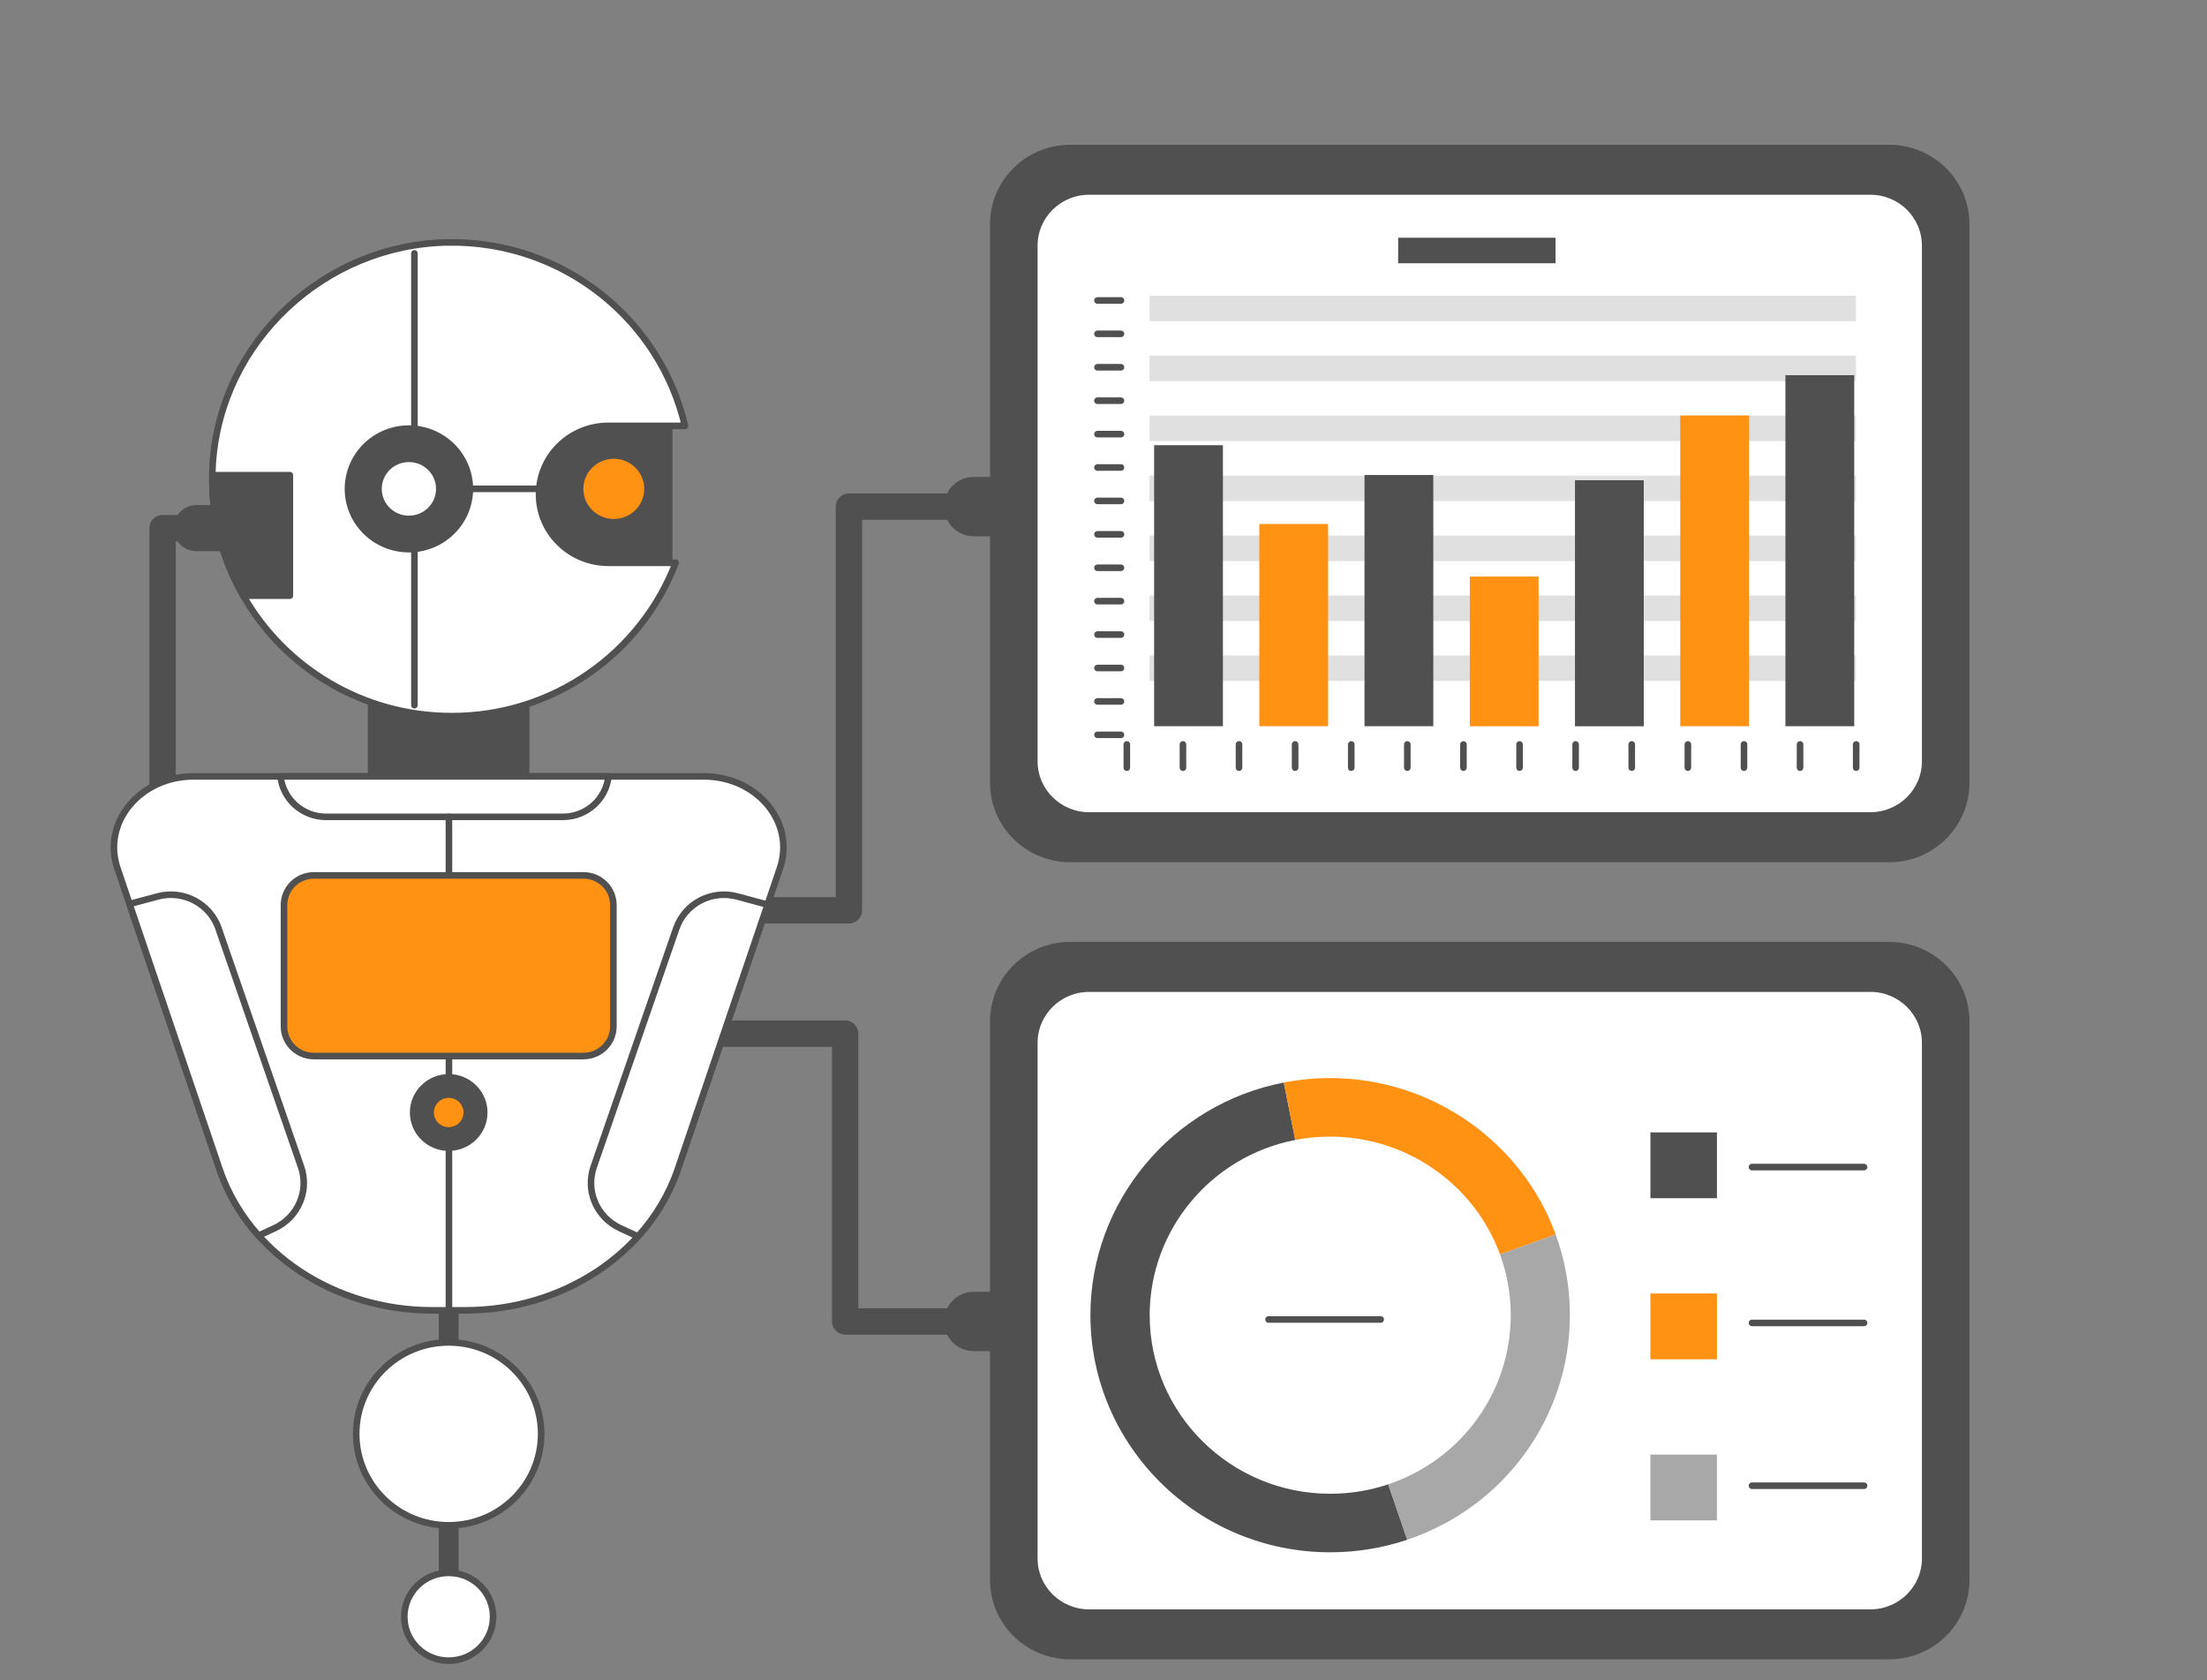 <svg width="335" height="255" viewBox="0 0 335 255" fill="none" xmlns="http://www.w3.org/2000/svg">
    <rect x="0" y="0" width="335" height="255" fill="#808080" stroke="none"/>
    <path d="M147.793 76.897H152.951" stroke="#505050" stroke-width="9" stroke-linecap="round" stroke-linejoin="round"/>
    <path d="M108.211 138.169H128.86V76.897H147.794" stroke="#505050" stroke-width="4" stroke-linecap="round" stroke-linejoin="round"/>
    <path d="M147.795 200.579H154.103" stroke="#505050" stroke-width="9" stroke-linecap="round" stroke-linejoin="round"/>
    <path d="M104.194 156.893H128.286V200.579H147.794" stroke="#505050" stroke-width="4" stroke-linecap="round" stroke-linejoin="round"/>
    <path d="M29.826 80.167H24.677V126.297" stroke="#505050" stroke-width="4" stroke-linecap="round" stroke-linejoin="round"/>
    <path d="M33.833 80.167H29.826" stroke="#505050" stroke-width="7" stroke-linecap="round" stroke-linejoin="round"/>
    <path d="M79.868 97.478H56.334V122.413H79.868V97.478Z" fill="#505050" stroke="#505050" stroke-linecap="round" stroke-linejoin="round"/>
    <path d="M101.571 62.989H78.459V85.437H101.571V62.989Z" fill="#505050" stroke="#505050" stroke-linecap="round" stroke-linejoin="round"/>
    <path d="M92.324 85.428H102.559C97.365 99.006 84.138 108.701 68.583 108.701C54.996 108.701 43.152 101.335 36.925 90.413C33.834 85.028 32.117 78.79 32.234 72.125C32.234 71.556 32.252 70.996 32.288 70.427C33.465 51.872 49.254 37.059 68.061 36.792C85.548 36.561 100.204 48.531 103.97 64.642H92.324C86.528 64.642 81.819 69.299 81.819 75.031C81.819 80.762 86.528 85.419 92.324 85.419V85.428Z" fill="white" stroke="#505050" stroke-linecap="round" stroke-linejoin="round"/>
    <path d="M71.314 74.204H81.819" stroke="#505050" stroke-linecap="round" stroke-linejoin="round"/>
    <path d="M62.903 38.462V107.039" stroke="#505050" stroke-linecap="round" stroke-linejoin="round"/>
    <path d="M62.068 83.349C67.174 83.349 71.314 79.255 71.314 74.204C71.314 69.154 67.174 65.06 62.068 65.06C56.961 65.06 52.821 69.154 52.821 74.204C52.821 79.255 56.961 83.349 62.068 83.349Z" fill="#505050" stroke="#505050" stroke-linecap="round" stroke-linejoin="round"/>
    <path d="M66.686 74.204C66.686 71.68 64.619 69.636 62.067 69.636C59.515 69.636 57.449 71.68 57.449 74.204C57.449 76.728 59.515 78.772 62.067 78.772C64.619 78.772 66.686 76.728 66.686 74.204Z" fill="white" stroke="#505050" stroke-linecap="round" stroke-linejoin="round"/>
    <path d="M93.169 78.772C95.72 78.772 97.788 76.727 97.788 74.204C97.788 71.681 95.72 69.636 93.169 69.636C90.618 69.636 88.55 71.681 88.55 74.204C88.55 76.727 90.618 78.772 93.169 78.772Z" fill="#FF9213"/>
    <path d="M43.997 72.124V90.413H36.934C33.843 85.028 32.127 78.789 32.243 72.124H43.997Z" fill="#505050" stroke="#505050" stroke-linecap="round" stroke-linejoin="round"/>
    <path d="M68.106 194.19V248.175" stroke="#505050" stroke-width="3" stroke-linecap="round" stroke-linejoin="round"/>
    <path d="M68.105 231.522C75.857 231.522 82.141 225.308 82.141 217.642C82.141 209.975 75.857 203.761 68.105 203.761C60.353 203.761 54.069 209.975 54.069 217.642C54.069 225.308 60.353 231.522 68.105 231.522Z" fill="white" stroke="#505050" stroke-linecap="round" stroke-linejoin="round"/>
    <path d="M68.106 252.068C71.828 252.068 74.846 249.084 74.846 245.403C74.846 241.722 71.828 238.738 68.106 238.738C64.384 238.738 61.367 241.722 61.367 245.403C61.367 249.084 64.384 252.068 68.106 252.068Z" fill="white" stroke="#505050" stroke-linecap="round" stroke-linejoin="round"/>
    <path d="M118.383 131.789L102.882 177.474C98.56 190.2 85.458 198.891 70.605 198.891H65.599C50.745 198.891 37.644 190.2 33.331 177.474L17.821 131.789C15.466 124.848 21.271 117.846 29.368 117.846H106.836C114.942 117.846 120.738 124.848 118.383 131.789Z" fill="white" stroke="#505050" stroke-linecap="round" stroke-linejoin="round"/>
    <path d="M111.903 136.072C108.004 135.023 103.96 137.147 102.648 140.924L90.121 177.11C88.854 180.762 90.58 184.77 94.111 186.414L96.834 187.676C99.503 184.716 101.588 181.277 102.882 177.474L116.513 137.316L111.903 136.072Z" fill="white" stroke="#505050" stroke-linecap="round" stroke-linejoin="round"/>
    <path d="M33.178 140.924C31.866 137.147 27.822 135.023 23.922 136.072L19.663 137.218L33.321 177.474C34.597 181.224 36.637 184.619 39.252 187.551L41.705 186.414C45.237 184.77 46.962 180.762 45.695 177.11L33.169 140.924H33.178Z" fill="white" stroke="#505050" stroke-linecap="round" stroke-linejoin="round"/>
    <path d="M92.36 117.846C91.982 121.303 89.035 123.986 85.441 123.986H49.496C45.902 123.986 42.955 121.303 42.577 117.846H92.36Z" fill="white" stroke="#505050" stroke-linecap="round" stroke-linejoin="round"/>
    <path d="M68.143 198.633V123.986" stroke="#505050" stroke-linecap="round" stroke-linejoin="round"/>
    <path d="M88.558 132.873H47.654C45.143 132.873 43.107 134.886 43.107 137.37V155.8C43.107 158.284 45.143 160.297 47.654 160.297H88.558C91.07 160.297 93.105 158.284 93.105 155.8V137.37C93.105 134.886 91.07 132.873 88.558 132.873Z" fill="#FF9213" stroke="#505050" stroke-linecap="round" stroke-linejoin="round"/>
    <path d="M68.107 174.195C71.085 174.195 73.499 171.807 73.499 168.863C73.499 165.918 71.085 163.531 68.107 163.531C65.13 163.531 62.716 165.918 62.716 168.863C62.716 171.807 65.13 174.195 68.107 174.195Z" fill="#505050" stroke="#505050" stroke-linecap="round" stroke-linejoin="round"/>
    <path d="M68.107 171.084C69.348 171.084 70.354 170.09 70.354 168.863C70.354 167.636 69.348 166.641 68.107 166.641C66.867 166.641 65.861 167.636 65.861 168.863C65.861 170.09 66.867 171.084 68.107 171.084Z" fill="#FF9213"/>
    <path d="M286.763 22.476H162.46C156.008 22.476 150.778 27.648 150.778 34.028V118.823C150.778 125.204 156.008 130.376 162.46 130.376H286.763C293.215 130.376 298.445 125.204 298.445 118.823V34.028C298.445 27.648 293.215 22.476 286.763 22.476Z" fill="#505050" stroke="#505050" stroke-linecap="round" stroke-linejoin="round"/>
    <path d="M283.905 29.061H165.317C160.721 29.061 156.996 32.745 156.996 37.29V115.553C156.996 120.098 160.721 123.782 165.317 123.782H283.905C288.501 123.782 292.226 120.098 292.226 115.553V37.29C292.226 32.745 288.501 29.061 283.905 29.061Z" fill="white" stroke="#505050" stroke-linecap="round" stroke-linejoin="round"/>
    <path d="M281.713 44.888H174.491V48.753H281.713V44.888Z" fill="#E0E0E0"/>
    <path d="M281.713 53.987H174.491V57.853H281.713V53.987Z" fill="#E0E0E0"/>
    <path d="M281.713 63.087H174.491V66.953H281.713V63.087Z" fill="#E0E0E0"/>
    <path d="M281.713 72.196H174.491V76.061H281.713V72.196Z" fill="#E0E0E0"/>
    <path d="M281.713 81.296H174.491V85.161H281.713V81.296Z" fill="#E0E0E0"/>
    <path d="M281.713 90.395H174.491V94.261H281.713V90.395Z" fill="#E0E0E0"/>
    <path d="M281.713 99.495H174.491V103.361H281.713V99.495Z" fill="#E0E0E0"/>
    <path d="M185.625 67.575H175.183V110.23H185.625V67.575Z" fill="#505050"/>
    <path d="M201.593 79.536H191.151V110.23H201.593V79.536Z" fill="#FF9213"/>
    <path d="M217.561 72.098H207.12V110.23H217.561V72.098Z" fill="#505050"/>
    <path d="M233.539 87.516H223.097V110.239H233.539V87.516Z" fill="#FF9213"/>
    <path d="M249.507 72.898H239.065V110.239H249.507V72.898Z" fill="#505050"/>
    <path d="M265.484 63.061H255.042V110.23H265.484V63.061Z" fill="#FF9213"/>
    <path d="M281.452 56.947H271.01V110.23H281.452V56.947Z" fill="#505050"/>
    <path d="M166.584 45.608H170.151" stroke="#505050" stroke-linecap="round" stroke-linejoin="round"/>
    <path d="M166.584 50.673H170.151" stroke="#505050" stroke-linecap="round" stroke-linejoin="round"/>
    <path d="M166.584 55.747H170.151" stroke="#505050" stroke-linecap="round" stroke-linejoin="round"/>
    <path d="M166.584 60.821H170.151" stroke="#505050" stroke-linecap="round" stroke-linejoin="round"/>
    <path d="M166.584 65.895H170.151" stroke="#505050" stroke-linecap="round" stroke-linejoin="round"/>
    <path d="M166.584 70.961H170.151" stroke="#505050" stroke-linecap="round" stroke-linejoin="round"/>
    <path d="M166.584 76.035H170.151" stroke="#505050" stroke-linecap="round" stroke-linejoin="round"/>
    <path d="M166.584 81.109H170.151" stroke="#505050" stroke-linecap="round" stroke-linejoin="round"/>
    <path d="M166.584 86.183H170.151" stroke="#505050" stroke-linecap="round" stroke-linejoin="round"/>
    <path d="M166.584 91.249H170.151" stroke="#505050" stroke-linecap="round" stroke-linejoin="round"/>
    <path d="M166.584 96.323H170.151" stroke="#505050" stroke-linecap="round" stroke-linejoin="round"/>
    <path d="M166.584 101.397H170.151" stroke="#505050" stroke-linecap="round" stroke-linejoin="round"/>
    <path d="M166.584 106.471H170.151" stroke="#505050" stroke-linecap="round" stroke-linejoin="round"/>
    <path d="M166.584 111.537H170.151" stroke="#505050" stroke-linecap="round" stroke-linejoin="round"/>
    <path d="M281.748 112.994V116.522" stroke="#505050" stroke-linecap="round" stroke-linejoin="round"/>
    <path d="M273.229 112.994V116.522" stroke="#505050" stroke-linecap="round" stroke-linejoin="round"/>
    <path d="M264.72 112.994V116.522" stroke="#505050" stroke-linecap="round" stroke-linejoin="round"/>
    <path d="M256.201 112.994V116.522" stroke="#505050" stroke-linecap="round" stroke-linejoin="round"/>
    <path d="M247.682 112.994V116.522" stroke="#505050" stroke-linecap="round" stroke-linejoin="round"/>
    <path d="M239.164 112.994V116.522" stroke="#505050" stroke-linecap="round" stroke-linejoin="round"/>
    <path d="M230.654 112.994V116.522" stroke="#505050" stroke-linecap="round" stroke-linejoin="round"/>
    <path d="M222.135 112.994V116.522" stroke="#505050" stroke-linecap="round" stroke-linejoin="round"/>
    <path d="M213.617 112.994V116.522" stroke="#505050" stroke-linecap="round" stroke-linejoin="round"/>
    <path d="M205.107 112.994V116.522" stroke="#505050" stroke-linecap="round" stroke-linejoin="round"/>
    <path d="M196.588 112.994V116.522" stroke="#505050" stroke-linecap="round" stroke-linejoin="round"/>
    <path d="M188.07 112.994V116.522" stroke="#505050" stroke-linecap="round" stroke-linejoin="round"/>
    <path d="M179.56 112.994V116.522" stroke="#505050" stroke-linecap="round" stroke-linejoin="round"/>
    <path d="M171.041 112.994V116.522" stroke="#505050" stroke-linecap="round" stroke-linejoin="round"/>
    <path d="M236.109 36.081H212.225V39.956H236.109V36.081Z" fill="#505050"/>
    <path d="M286.763 143.465H162.46C156.008 143.465 150.778 148.637 150.778 155.018V239.813C150.778 246.193 156.008 251.365 162.46 251.365H286.763C293.215 251.365 298.445 246.193 298.445 239.813V155.018C298.445 148.637 293.215 143.465 286.763 143.465Z" fill="#505050" stroke="#505050" stroke-linecap="round" stroke-linejoin="round"/>
    <path d="M283.905 150.059H165.317C160.721 150.059 156.996 153.743 156.996 158.288V236.552C156.996 241.096 160.721 244.78 165.317 244.78H283.905C288.501 244.78 292.226 241.096 292.226 236.552V158.288C292.226 153.743 288.501 150.059 283.905 150.059Z" fill="white" stroke="#505050" stroke-linecap="round" stroke-linejoin="round"/>
    <path d="M201.908 235.618C181.842 235.618 165.515 219.471 165.515 199.628C165.515 182.459 177.862 167.61 194.872 164.313L196.606 173.031C183.801 175.519 174.51 186.698 174.51 199.628C174.51 214.575 186.803 226.732 201.917 226.732C204.936 226.732 207.902 226.252 210.723 225.301L213.608 233.716C209.852 234.978 205.916 235.618 201.917 235.618H201.908Z" fill="#505050"/>
    <path d="M227.688 190.404C223.78 179.704 213.419 172.524 201.908 172.524C200.119 172.524 198.331 172.693 196.597 173.031L194.872 164.313C197.181 163.869 199.544 163.638 201.908 163.638C217.184 163.638 230.95 173.182 236.144 187.382L227.697 190.404H227.688Z" fill="#FF9213"/>
    <path d="M213.599 233.717L210.714 225.301C221.839 221.569 229.316 211.251 229.316 199.628C229.316 196.455 228.767 193.354 227.689 190.404L236.136 187.382C237.574 191.301 238.293 195.425 238.293 199.628C238.293 215.064 228.363 228.767 213.59 233.717H213.599Z" fill="#A8A8A8"/>
    <path d="M260.615 171.884H250.514V181.872H260.615V171.884Z" fill="#505050"/>
    <path d="M260.615 196.331H250.514V206.319H260.615V196.331Z" fill="#FF9213"/>
    <path d="M260.615 220.786H250.514V230.775H260.615V220.786Z" fill="#A8A8A8"/>
    <path d="M265.934 177.145H282.945" stroke="#505050" stroke-linecap="round" stroke-linejoin="round"/>
    <path d="M265.934 200.801H282.945" stroke="#505050" stroke-linecap="round" stroke-linejoin="round"/>
    <path d="M192.554 200.277H209.574" stroke="#505050" stroke-linecap="round" stroke-linejoin="round"/>
    <path d="M265.934 225.514H282.945" stroke="#505050" stroke-linecap="round" stroke-linejoin="round"/>
</svg>
